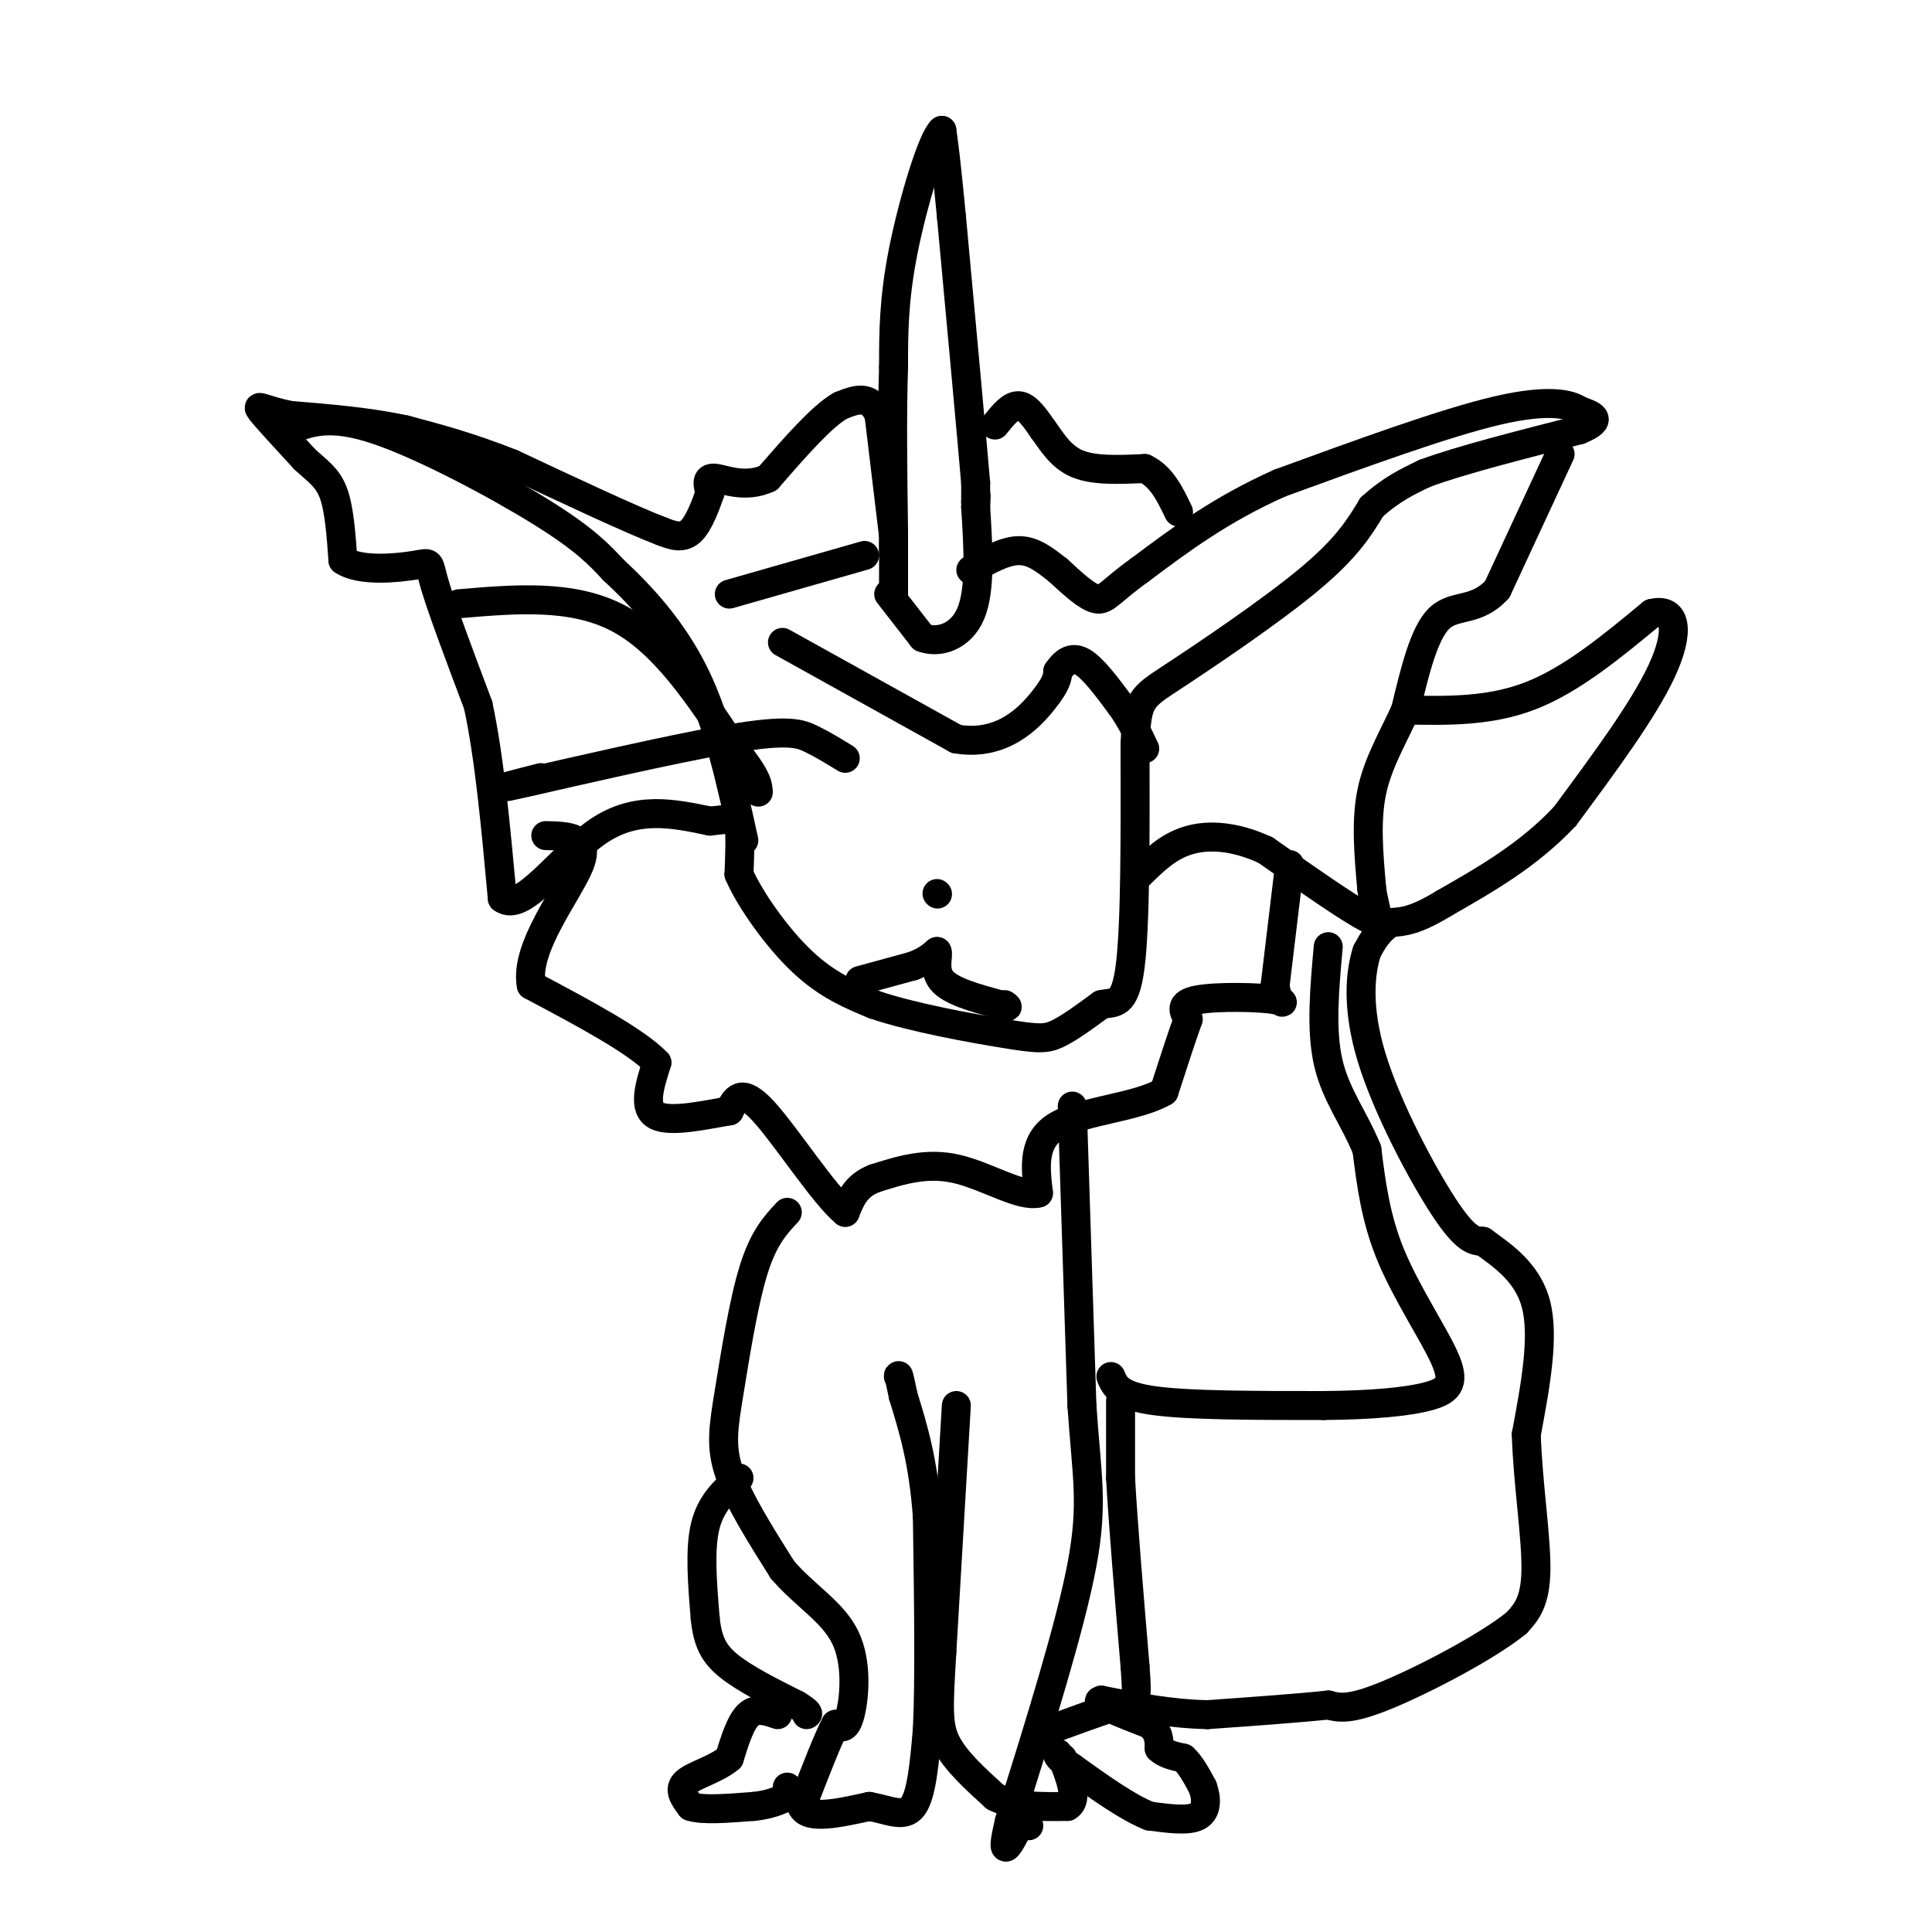<svg viewBox='0 0 400 400' version='1.1' xmlns='http://www.w3.org/2000/svg' xmlns:xlink='http://www.w3.org/1999/xlink'><g fill='none' stroke='#000000' stroke-width='6' stroke-linecap='round' stroke-linejoin='round'><path d='M184,123c0.000,0.000 7.000,9.000 7,9'/><path d='M191,132c3.267,1.267 7.933,-0.067 10,-5c2.067,-4.933 1.533,-13.467 1,-22'/><path d='M202,105c0.167,-3.833 0.083,-2.417 0,-1'/><path d='M202,104c0.000,-0.833 0.000,-2.417 0,-4'/><path d='M202,100c-0.833,-9.833 -2.917,-32.417 -5,-55'/><path d='M197,45c-1.167,-12.167 -1.583,-15.083 -2,-18'/><path d='M195,27c-2.000,1.689 -6.000,14.911 -8,25c-2.000,10.089 -2.000,17.044 -2,24'/><path d='M185,76c-0.333,9.667 -0.167,21.833 0,34'/><path d='M185,110c0.000,6.333 0.000,5.167 0,4'/><path d='M185,112c0.000,0.000 0.000,11.000 0,11'/><path d='M185,111c0.000,0.000 -3.000,-25.000 -3,-25'/><path d='M182,86c-1.833,-4.500 -4.917,-3.250 -8,-2'/><path d='M174,84c-3.833,2.167 -9.417,8.583 -15,15'/><path d='M159,99c-4.733,2.200 -9.067,0.200 -11,0c-1.933,-0.200 -1.467,1.400 -1,3'/><path d='M147,102c-0.778,2.244 -2.222,6.356 -4,8c-1.778,1.644 -3.889,0.822 -6,0'/><path d='M137,110c-6.167,-2.333 -18.583,-8.167 -31,-14'/><path d='M106,96c-8.833,-3.500 -15.417,-5.250 -22,-7'/><path d='M84,89c-7.667,-1.667 -15.833,-2.333 -24,-3'/><path d='M60,86c-5.467,-1.133 -7.133,-2.467 -6,-1c1.133,1.467 5.067,5.733 9,10'/><path d='M63,95c2.644,2.489 4.756,3.711 6,7c1.244,3.289 1.622,8.644 2,14'/><path d='M71,116c3.571,2.452 11.500,1.583 15,1c3.500,-0.583 2.571,-0.881 4,4c1.429,4.881 5.214,14.940 9,25'/><path d='M99,146c2.333,10.833 3.667,25.417 5,40'/><path d='M104,186c4.200,3.200 12.200,-8.800 20,-14c7.800,-5.200 15.400,-3.600 23,-2'/><path d='M147,170c4.911,-0.533 5.689,-0.867 6,1c0.311,1.867 0.156,5.933 0,10'/><path d='M153,181c2.222,5.156 7.778,13.044 13,18c5.222,4.956 10.111,6.978 15,9'/><path d='M181,208c7.881,2.679 20.083,4.875 27,6c6.917,1.125 8.548,1.179 11,0c2.452,-1.179 5.726,-3.589 9,-6'/><path d='M228,208c2.689,-0.667 4.911,0.667 6,-8c1.089,-8.667 1.044,-27.333 1,-46'/><path d='M235,154c0.452,-9.274 1.083,-9.458 8,-14c6.917,-4.542 20.119,-13.440 28,-20c7.881,-6.560 10.440,-10.780 13,-15'/><path d='M284,105c4.000,-3.667 7.500,-5.333 11,-7'/><path d='M295,98c7.167,-2.667 19.583,-5.833 32,-9'/><path d='M327,89c5.333,-2.167 2.667,-3.083 0,-4'/><path d='M327,85c-1.778,-1.289 -6.222,-2.511 -17,0c-10.778,2.511 -27.889,8.756 -45,15'/><path d='M265,100c-12.333,5.500 -20.667,11.750 -29,18'/><path d='M236,118c-6.156,4.400 -7.044,6.400 -9,6c-1.956,-0.400 -4.978,-3.200 -8,-6'/><path d='M219,118c-2.578,-2.000 -5.022,-4.000 -8,-4c-2.978,0.000 -6.489,2.000 -10,4'/><path d='M179,115c0.000,0.000 -28.000,8.000 -28,8'/><path d='M60,89c4.156,-1.622 8.311,-3.244 18,0c9.689,3.244 24.911,11.356 34,17c9.089,5.644 12.044,8.822 15,12'/><path d='M127,118c5.667,5.244 12.333,12.356 17,22c4.667,9.644 7.333,21.822 10,34'/><path d='M95,125c11.750,-1.000 23.500,-2.000 33,3c9.500,5.000 16.750,16.000 24,27'/><path d='M152,155c4.833,6.000 4.917,7.500 5,9'/><path d='M112,161c-5.554,1.417 -11.107,2.833 -3,1c8.107,-1.833 29.875,-6.917 42,-9c12.125,-2.083 14.607,-1.167 17,0c2.393,1.167 4.696,2.583 7,4'/><path d='M162,133c0.000,0.000 36.000,20.000 36,20'/><path d='M198,153c9.467,1.600 15.133,-4.400 18,-8c2.867,-3.600 2.933,-4.800 3,-6'/><path d='M219,139c1.222,-1.778 2.778,-3.222 5,-2c2.222,1.222 5.111,5.111 8,9'/><path d='M232,146c2.167,3.000 3.583,6.000 5,9'/><path d='M323,94c0.000,0.000 -13.000,28.000 -13,28'/><path d='M310,122c-4.378,4.844 -8.822,2.956 -12,6c-3.178,3.044 -5.089,11.022 -7,19'/><path d='M291,147c-2.644,5.844 -5.756,10.956 -7,17c-1.244,6.044 -0.622,13.022 0,20'/><path d='M284,184c0.711,5.067 2.489,7.733 -1,6c-3.489,-1.733 -12.244,-7.867 -21,-14'/><path d='M262,176c-6.378,-2.933 -11.822,-3.267 -16,-2c-4.178,1.267 -7.089,4.133 -10,7'/><path d='M267,179c0.000,0.000 -3.000,25.000 -3,25'/><path d='M264,204c0.464,4.595 3.125,3.583 0,3c-3.125,-0.583 -12.036,-0.738 -16,0c-3.964,0.738 -2.982,2.369 -2,4'/><path d='M246,211c-1.167,3.167 -3.083,9.083 -5,15'/><path d='M241,226c-5.489,3.267 -16.711,3.933 -22,7c-5.289,3.067 -4.644,8.533 -4,14'/><path d='M215,247c-3.644,0.978 -10.756,-3.578 -17,-5c-6.244,-1.422 -11.622,0.289 -17,2'/><path d='M181,244c-3.833,1.500 -4.917,4.250 -6,7'/><path d='M175,251c-4.400,-3.578 -12.400,-16.022 -17,-21c-4.600,-4.978 -5.800,-2.489 -7,0'/><path d='M151,230c-4.422,0.711 -11.978,2.489 -15,1c-3.022,-1.489 -1.511,-6.244 0,-11'/><path d='M136,220c-4.333,-4.500 -15.167,-10.250 -26,-16'/><path d='M110,204c-1.511,-7.778 7.711,-19.222 10,-25c2.289,-5.778 -2.356,-5.889 -7,-6'/><path d='M206,88c1.667,-2.083 3.333,-4.167 5,-4c1.667,0.167 3.333,2.583 5,5'/><path d='M216,89c1.711,2.289 3.489,5.511 7,7c3.511,1.489 8.756,1.244 14,1'/><path d='M237,97c3.500,1.667 5.250,5.333 7,9'/><path d='M291,147c8.750,0.167 17.500,0.333 26,-3c8.500,-3.333 16.750,-10.167 25,-17'/><path d='M342,127c5.222,-1.311 5.778,3.911 2,12c-3.778,8.089 -11.889,19.044 -20,30'/><path d='M324,169c-7.500,8.000 -16.250,13.000 -25,18'/><path d='M299,187c-6.000,3.667 -8.500,3.833 -11,4'/><path d='M288,191c-2.667,1.667 -3.833,3.833 -5,6'/><path d='M283,197c-1.345,4.143 -2.208,11.500 1,22c3.208,10.500 10.488,24.143 15,31c4.512,6.857 6.256,6.929 8,7'/><path d='M307,257c3.778,2.778 9.222,6.222 11,13c1.778,6.778 -0.111,16.889 -2,27'/><path d='M316,297c0.311,9.933 2.089,21.267 2,28c-0.089,6.733 -2.044,8.867 -4,11'/><path d='M314,336c-6.089,4.956 -19.311,11.844 -27,15c-7.689,3.156 -9.844,2.578 -12,2'/><path d='M275,353c-6.167,0.667 -15.583,1.333 -25,2'/><path d='M250,355c-7.833,-0.167 -14.917,-1.583 -22,-3'/><path d='M228,352c-2.000,0.333 4.000,2.667 10,5'/><path d='M238,357c2.000,1.667 2.000,3.333 2,5'/><path d='M240,362c1.167,1.167 3.083,1.583 5,2'/><path d='M245,364c1.500,1.333 2.750,3.667 4,6'/><path d='M249,370c0.844,2.267 0.956,4.933 -1,6c-1.956,1.067 -5.978,0.533 -10,0'/><path d='M238,376c-4.333,-1.667 -10.167,-5.833 -16,-10'/><path d='M222,366c-3.167,-2.167 -3.083,-2.583 -3,-3'/><path d='M232,290c0.000,0.000 0.000,16.000 0,16'/><path d='M232,306c0.500,9.167 1.750,24.083 3,39'/><path d='M235,345c0.556,7.578 0.444,7.022 -3,8c-3.444,0.978 -10.222,3.489 -17,6'/><path d='M230,285c0.833,2.000 1.667,4.000 9,5c7.333,1.000 21.167,1.000 35,1'/><path d='M274,291c10.056,-0.078 17.695,-0.774 22,-2c4.305,-1.226 5.274,-2.984 3,-8c-2.274,-5.016 -7.793,-13.290 -11,-21c-3.207,-7.710 -4.104,-14.855 -5,-22'/><path d='M283,238c-2.556,-6.356 -6.444,-11.244 -8,-18c-1.556,-6.756 -0.778,-15.378 0,-24'/><path d='M222,229c0.000,0.000 2.000,62.000 2,62'/><path d='M224,291c0.978,14.622 2.422,20.178 0,33c-2.422,12.822 -8.711,32.911 -15,53'/><path d='M209,377c-2.167,9.000 -0.083,5.000 2,1'/><path d='M211,378c0.000,0.000 2.000,0.000 2,0'/><path d='M198,291c0.000,0.000 -3.000,51.000 -3,51'/><path d='M195,342c-0.689,11.667 -0.911,15.333 1,19c1.911,3.667 5.956,7.333 10,11'/><path d='M206,372c4.167,2.167 9.583,2.083 15,2'/><path d='M221,374c2.333,-1.333 0.667,-5.667 -1,-10'/><path d='M163,251c-2.458,2.631 -4.917,5.262 -7,12c-2.083,6.738 -3.792,17.583 -5,25c-1.208,7.417 -1.917,11.405 0,17c1.917,5.595 6.458,12.798 11,20'/><path d='M162,325c4.548,5.333 10.417,8.667 13,14c2.583,5.333 1.881,12.667 1,16c-0.881,3.333 -1.940,2.667 -3,2'/><path d='M173,357c-1.667,3.167 -4.333,10.083 -7,17'/><path d='M166,374c1.167,2.833 7.583,1.417 14,0'/><path d='M180,374c4.044,0.711 7.156,2.489 9,0c1.844,-2.489 2.422,-9.244 3,-16'/><path d='M192,358c0.500,-10.000 0.250,-27.000 0,-44'/><path d='M192,314c-0.833,-11.500 -2.917,-18.250 -5,-25'/><path d='M187,289c-1.000,-4.833 -1.000,-4.417 -1,-4'/><path d='M153,306c-2.917,2.583 -5.833,5.167 -7,10c-1.167,4.833 -0.583,11.917 0,19'/><path d='M146,335c0.489,4.822 1.711,7.378 5,10c3.289,2.622 8.644,5.311 14,8'/><path d='M165,353c2.667,1.667 2.333,1.833 2,2'/><path d='M161,355c-2.167,-0.750 -4.333,-1.500 -6,0c-1.667,1.500 -2.833,5.250 -4,9'/><path d='M151,364c-2.667,2.289 -7.333,3.511 -9,5c-1.667,1.489 -0.333,3.244 1,5'/><path d='M143,374c2.333,0.833 7.667,0.417 13,0'/><path d='M156,374c3.333,-0.333 5.167,-1.167 7,-2'/><path d='M163,372c1.167,-0.667 0.583,-1.333 0,-2'/><path d='M194,185c0.000,0.000 0.100,0.100 0.1,0.1'/><path d='M178,203c0.000,0.000 11.000,-3.000 11,-3'/><path d='M189,200c2.667,-1.000 3.833,-2.000 5,-3'/><path d='M194,197c0.467,0.644 -0.867,3.756 1,6c1.867,2.244 6.933,3.622 12,5'/><path d='M207,208c2.167,0.833 1.583,0.417 1,0'/></g>
</svg>